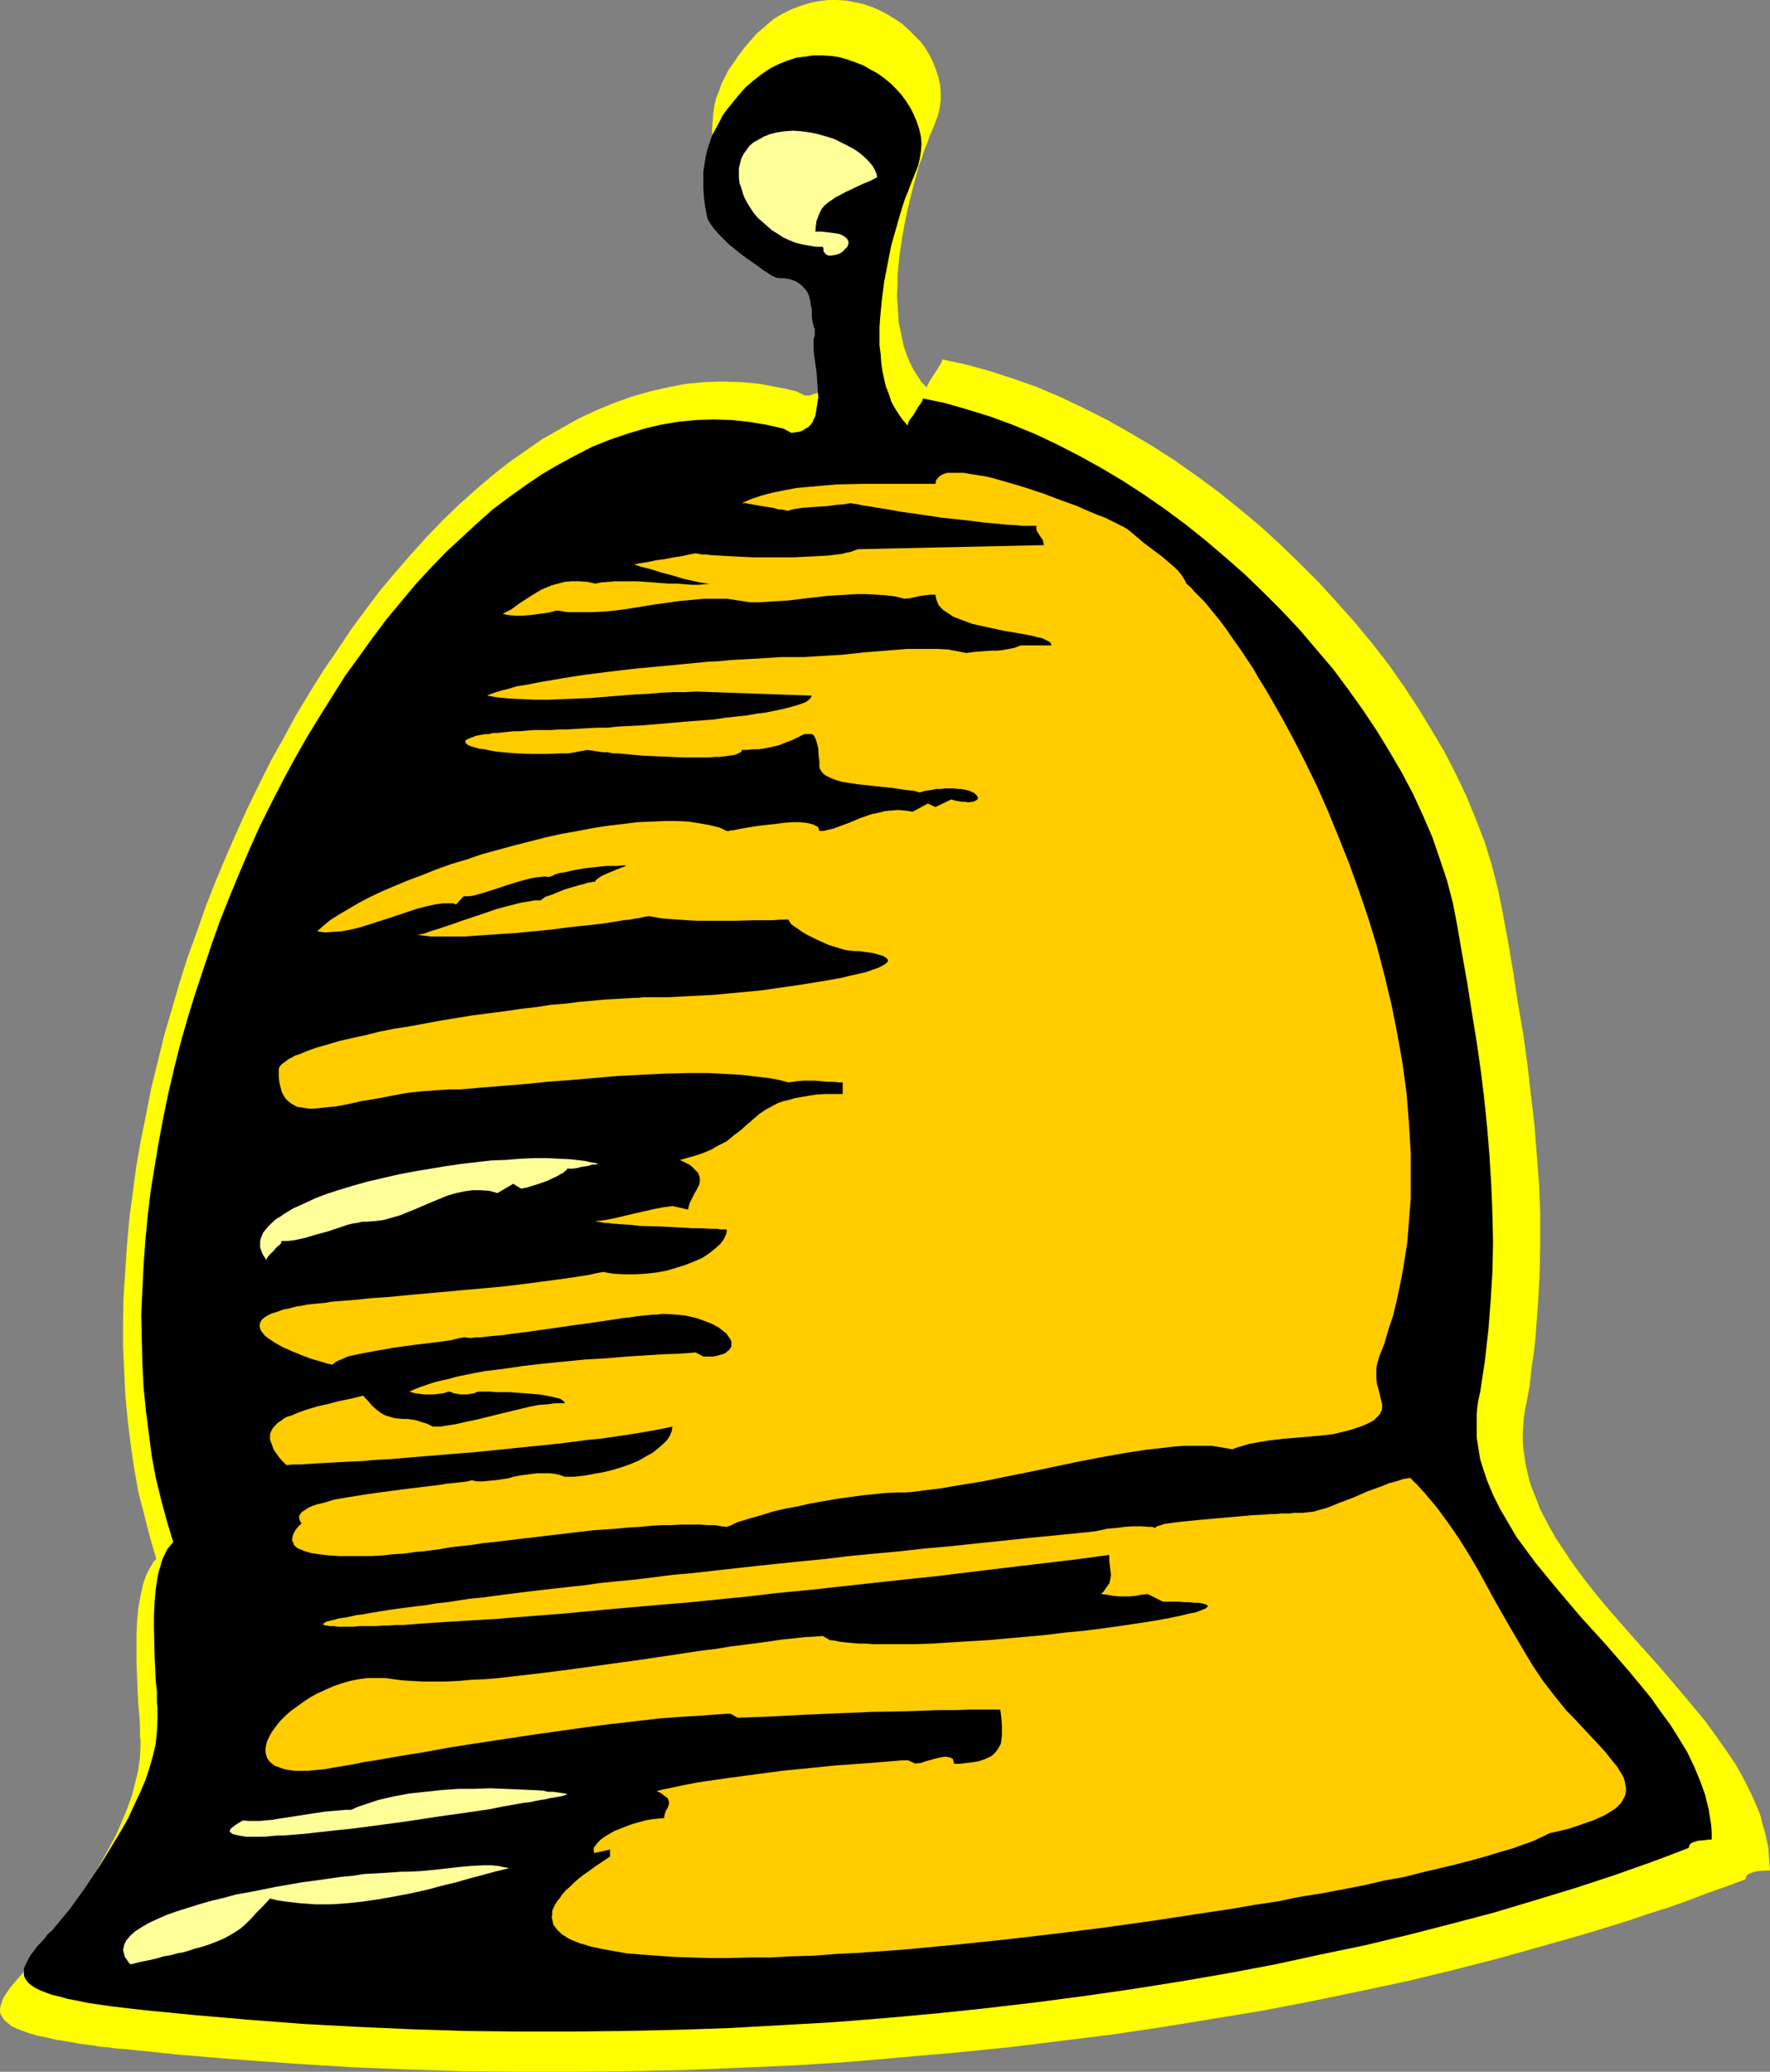 <?xml version="1.0" encoding="UTF-8" standalone="no"?>
<svg
   version="1.0"
   width="129.766mm"
   height="151.812mm"
   id="svg8"
   sodipodi:docname="Bell 6.wmf"
   xmlns:inkscape="http://www.inkscape.org/namespaces/inkscape"
   xmlns:sodipodi="http://sodipodi.sourceforge.net/DTD/sodipodi-0.dtd"
   xmlns="http://www.w3.org/2000/svg"
   xmlns:svg="http://www.w3.org/2000/svg">
  <rect width="100%" height="100%" fill="#808080" stroke="none"/>
  <sodipodi:namedview
     id="namedview8"
     pagecolor="#ffffff"
     bordercolor="#000000"
     borderopacity="0.25"
     inkscape:showpageshadow="2"
     inkscape:pageopacity="0.0"
     inkscape:pagecheckerboard="0"
     inkscape:deskcolor="#d1d1d1"
     inkscape:document-units="mm" />
  <defs
     id="defs1">
    <pattern
       id="WMFhbasepattern"
       patternUnits="userSpaceOnUse"
       width="6"
       height="6"
       x="0"
       y="0" />
  </defs>
  <path
     style="fill:#ffff00;fill-opacity:1;fill-rule:evenodd;stroke:none"
     d="m 43.309,431.748 -0.808,0.808 -0.646,1.131 -0.646,1.131 -0.646,1.293 -0.485,1.293 -0.485,1.454 -0.323,1.616 -0.323,1.454 -0.646,3.555 -0.323,3.555 -0.162,3.716 v 7.756 l 0.162,3.878 0.162,3.878 0.162,3.555 0.323,3.393 0.162,3.07 v 1.454 1.293 l 0.162,1.131 v 1.131 l -0.162,3.393 -0.485,3.555 -0.808,3.393 -0.97,3.716 -1.293,3.555 -1.454,3.555 -1.616,3.716 -1.939,3.555 -1.939,3.555 -1.939,3.555 -4.363,6.786 -2.101,3.232 -2.262,3.393 -2.262,3.07 -2.101,2.908 -2.586,3.07 -1.293,1.454 -1.131,1.454 -1.131,1.293 -1.131,1.293 -1.131,1.293 -0.97,1.131 -0.97,1.131 -0.808,1.131 -0.646,0.969 -0.646,1.131 -0.323,0.969 -0.323,0.97 L 0,556.328 v 0.969 l 0.323,0.808 0.485,0.808 0.485,0.646 0.97,0.808 0.97,0.808 1.454,0.646 1.616,0.646 1.778,0.646 2.262,0.646 2.424,0.485 2.747,0.646 3.07,0.485 3.555,0.646 3.717,0.485 1.939,0.323 2.101,0.162 2.262,0.323 2.262,0.162 15.675,1.616 15.675,1.293 15.675,1.131 15.514,0.97 15.675,0.646 15.514,0.485 15.514,0.162 h 15.514 l 15.514,-0.162 15.19,-0.323 15.19,-0.646 15.19,-0.646 15.029,-0.97 14.867,-1.293 14.867,-1.293 14.544,-1.454 14.382,-1.777 14.382,-1.777 14.059,-2.101 13.898,-2.262 13.736,-2.262 13.413,-2.585 13.251,-2.747 12.928,-2.747 12.766,-3.07 12.605,-3.232 12.12,-3.393 11.958,-3.393 11.635,-3.555 5.656,-1.939 5.656,-1.777 5.494,-1.939 5.494,-2.101 5.494,-1.939 5.171,-1.939 0.162,-0.485 v -0.323 l 0.323,-0.323 0.323,-0.323 0.808,-0.323 0.97,-0.323 0.97,-0.162 2.262,-0.162 h 0.97 l -0.162,-2.101 -0.162,-2.262 -0.162,-2.101 -0.485,-2.262 -0.485,-2.101 -0.646,-2.101 -0.485,-2.101 -0.808,-2.101 -1.778,-4.04 -2.101,-4.201 -2.262,-4.04 -2.747,-4.04 -2.747,-3.878 -2.909,-4.04 -3.232,-3.878 -3.232,-3.878 -6.626,-7.756 -6.949,-7.756 -6.787,-7.756 -3.232,-3.878 -3.07,-3.878 -2.909,-3.878 -2.747,-4.04 -2.586,-3.878 -2.262,-4.04 -2.101,-4.04 -1.616,-4.201 -0.808,-1.939 -0.646,-2.101 -0.485,-2.101 -0.485,-2.101 -0.323,-2.262 -0.323,-2.101 -0.162,-2.101 v -2.101 l 0.162,-2.262 0.162,-2.262 0.323,-2.101 0.485,-2.262 0.808,-4.524 0.485,-4.524 0.646,-4.363 0.485,-4.524 0.646,-8.725 0.485,-8.402 0.162,-8.564 v -8.402 l -0.323,-8.241 -0.646,-8.241 -0.646,-8.241 -0.97,-8.241 -0.97,-8.402 -1.131,-8.241 -1.454,-8.402 -1.293,-8.564 -1.454,-8.564 -1.616,-8.725 -0.646,-3.232 -0.646,-3.07 -1.616,-6.302 -1.939,-6.302 -2.424,-6.302 -2.586,-6.302 -2.909,-6.14 -3.232,-6.302 -3.555,-5.979 -3.717,-6.14 -4.04,-6.14 -4.202,-5.979 -4.525,-5.817 -4.686,-5.655 -5.01,-5.655 -5.01,-5.494 -5.333,-5.332 -5.494,-5.332 -5.494,-5.009 -5.818,-4.847 -5.818,-4.686 -6.141,-4.524 -5.979,-4.201 -6.302,-4.04 -6.302,-3.716 -6.302,-3.555 -6.464,-3.232 -6.464,-3.07 -6.464,-2.747 -6.464,-2.262 -6.464,-2.101 -6.464,-1.777 -6.626,-1.454 v 0.162 l -0.162,0.323 -0.162,0.485 -0.323,0.485 -0.646,1.131 -1.616,2.424 -0.808,1.293 -0.162,0.485 -0.323,0.323 v 0.485 l -0.162,0.162 -1.454,-1.454 -1.131,-1.777 -1.131,-1.777 -0.97,-1.939 -0.808,-1.939 -0.808,-2.262 -0.485,-2.262 -0.485,-2.262 -0.485,-2.424 -0.162,-2.424 -0.162,-2.585 -0.162,-2.585 0.162,-2.585 v -2.585 l 0.485,-5.332 0.808,-5.332 0.97,-5.332 1.131,-5.009 1.293,-5.009 1.293,-4.686 0.808,-2.101 0.646,-2.101 0.808,-1.939 0.646,-1.939 0.808,-1.777 0.646,-1.616 0.808,-2.101 0.485,-2.101 0.323,-2.262 v -2.101 l -0.162,-2.101 -0.485,-2.262 -0.646,-1.939 -0.808,-2.101 -0.97,-1.939 -1.131,-1.939 -1.454,-1.939 -1.616,-1.616 -1.616,-1.616 -1.778,-1.616 -1.939,-1.293 -2.101,-1.293 -2.101,-1.131 -2.262,-0.969 -2.424,-0.808 -2.262,-0.485 L 234.481,0.162 231.896,0 h -2.424 l -2.586,0.323 -2.424,0.485 -2.586,0.808 -2.586,0.969 -2.586,1.293 -2.424,1.454 -2.262,1.939 -2.424,2.101 -2.262,2.585 -1.454,1.777 -1.454,1.939 -1.293,1.939 -1.293,1.777 -0.97,1.939 -0.97,1.939 -0.646,1.939 -0.808,1.939 -0.485,2.101 -0.323,2.262 -0.162,2.262 -0.162,2.262 v 2.424 l 0.162,2.585 0.485,2.747 0.323,2.747 0.162,0.646 0.323,0.646 0.808,1.131 0.97,1.454 1.293,1.454 1.454,1.454 1.616,1.616 3.555,2.747 1.778,1.454 1.778,1.293 1.454,1.131 1.616,0.969 1.293,0.808 0.97,0.646 0.485,0.323 0.323,0.162 h 0.162 l 0.162,0.162 h 1.293 l 1.131,0.162 0.97,0.162 0.97,0.162 0.808,0.323 0.808,0.323 0.646,0.323 0.485,0.485 1.131,0.969 0.646,1.131 0.646,1.131 0.485,1.293 0.162,1.293 0.162,1.293 0.162,2.424 0.162,0.969 v 0.969 l 0.323,0.646 0.323,0.646 v 2.101 l -0.162,0.485 -0.162,0.485 v 0.646 0.646 0.808 0.808 l 0.323,1.939 0.162,2.262 0.323,2.424 0.162,2.424 0.162,2.424 0.162,2.424 -0.323,2.262 -0.323,2.262 -0.323,0.969 -0.323,0.97 -0.485,0.808 -0.485,0.808 -0.646,0.646 -0.808,0.646 -0.808,0.323 -0.97,0.323 -0.97,0.323 h -1.293 l -2.262,-1.131 -2.586,-0.646 -2.586,-0.485 -5.01,-0.97 -5.171,-0.485 -5.171,-0.162 -5.01,0.162 -5.171,0.485 -5.01,0.97 -5.01,1.131 -5.01,1.454 -5.01,1.777 -5.01,2.101 -4.848,2.262 -4.848,2.747 -4.848,2.747 -4.686,3.232 -4.848,3.393 -4.686,3.716 -4.525,3.878 -4.525,4.04 -4.525,4.363 -4.363,4.524 -4.363,4.847 -4.363,5.009 -4.202,5.009 -4.04,5.332 -4.04,5.494 -3.878,5.817 -3.878,5.655 -3.717,5.979 -3.717,6.14 -3.394,6.302 -3.555,6.302 -3.232,6.463 -3.232,6.625 -3.07,6.786 -2.909,6.625 -2.909,6.948 -2.747,6.948 -2.424,6.948 -2.586,7.11 -2.262,7.11 -2.101,7.271 -2.101,7.11 -1.778,7.271 -1.778,7.11 -1.454,7.433 -1.454,7.11 -1.293,7.271 -0.97,7.271 -0.97,7.271 -0.646,7.11 -0.485,7.271 -0.485,7.11 -0.162,7.11 v 6.948 l 0.323,6.948 0.323,6.786 0.646,6.786 0.808,6.625 0.97,6.625 1.131,6.463 1.616,6.302 1.616,6.302 z"
     id="path1" />
  <path
     style="fill:#000000;fill-opacity:1;fill-rule:evenodd;stroke:none"
     d="m 47.995,427.062 -0.808,0.969 -0.808,0.97 -0.485,0.969 -0.646,1.293 -0.485,1.293 -0.323,1.293 -0.485,1.454 -0.323,1.616 -0.485,3.232 -0.323,3.555 -0.162,3.555 v 3.716 l 0.162,7.433 0.162,3.555 0.162,3.393 0.323,3.232 v 2.908 l 0.162,1.293 v 1.293 1.293 0.969 l -0.162,3.232 -0.323,3.393 -0.808,3.393 -0.97,3.393 -1.131,3.393 -1.454,3.393 -1.616,3.393 -1.616,3.555 -1.939,3.393 -1.939,3.232 -4.04,6.625 -4.202,6.302 -2.101,2.908 -2.101,2.908 -2.424,2.908 -2.262,2.747 -1.293,1.131 -0.97,1.293 -2.101,2.262 -0.808,1.131 -0.808,0.97 -0.646,1.131 -0.485,0.97 -0.485,0.969 -0.323,0.808 v 0.808 0.969 l 0.162,0.646 0.485,0.808 0.646,0.808 0.808,0.646 0.97,0.646 1.293,0.646 1.616,0.646 1.778,0.646 2.101,0.485 2.262,0.646 2.586,0.485 3.07,0.646 3.232,0.485 3.555,0.485 4.04,0.485 4.202,0.485 14.867,1.454 15.029,1.293 14.867,1.131 14.867,0.808 14.867,0.646 15.029,0.485 14.706,0.162 h 14.706 l 14.706,-0.162 14.706,-0.323 14.544,-0.485 14.382,-0.808 14.221,-0.808 14.221,-1.131 14.221,-1.293 13.898,-1.454 13.736,-1.616 13.574,-1.777 13.413,-1.939 13.251,-2.101 13.09,-2.262 12.928,-2.424 12.605,-2.747 12.443,-2.585 12.12,-2.908 11.958,-3.07 11.635,-3.07 11.312,-3.393 11.15,-3.393 10.827,-3.555 10.504,-3.716 5.171,-1.939 5.01,-1.939 v -0.323 l 0.162,-0.485 0.485,-0.485 0.808,-0.323 0.97,-0.323 1.939,-0.162 1.131,-0.162 h 0.808 v -2.101 l -0.162,-2.101 -0.323,-1.939 -0.323,-2.101 -0.485,-1.939 -0.485,-2.101 -1.454,-4.04 -1.616,-3.878 -1.939,-4.04 -2.262,-3.716 -2.424,-3.878 -2.747,-3.716 -2.747,-3.878 -3.07,-3.716 -3.07,-3.716 -6.464,-7.433 -6.626,-7.271 -6.302,-7.433 -3.07,-3.716 -3.07,-3.716 -2.747,-3.716 -2.747,-3.716 -2.262,-3.878 -2.262,-3.878 -1.939,-3.878 -1.616,-3.878 -1.293,-3.878 -0.646,-2.101 -0.323,-1.939 -0.323,-2.101 -0.323,-1.939 v -2.101 -2.101 -2.101 l 0.162,-2.101 0.323,-2.101 0.485,-2.101 0.646,-4.363 0.646,-4.201 0.97,-8.564 0.646,-8.241 0.485,-8.079 0.162,-8.079 -0.162,-7.918 -0.323,-7.918 -0.485,-7.918 -0.646,-7.918 -0.808,-7.918 -0.97,-7.918 -1.131,-7.918 -1.293,-7.918 -1.293,-8.241 -1.454,-8.241 -1.454,-8.402 -1.131,-5.817 -1.616,-6.14 -1.939,-5.817 -2.101,-6.14 -2.586,-5.979 -2.747,-5.979 -3.07,-5.817 -3.394,-5.817 -3.555,-5.817 -3.878,-5.817 -4.04,-5.655 -4.202,-5.655 -4.686,-5.494 -4.525,-5.332 -5.01,-5.332 -5.01,-5.009 -5.171,-5.009 -5.333,-4.686 -5.494,-4.686 -5.656,-4.524 -5.656,-4.201 -5.818,-4.04 -5.979,-3.878 -5.979,-3.555 -6.141,-3.393 -5.979,-3.07 -6.141,-2.908 -6.302,-2.585 -6.141,-2.262 -6.302,-1.939 -6.141,-1.777 -6.141,-1.293 -0.162,0.162 v 0.323 l -0.323,0.485 -0.162,0.323 -0.808,1.131 -1.454,2.424 -0.808,0.969 -0.485,0.969 v 0.323 l -0.162,0.323 -1.293,-1.454 -1.131,-1.616 -1.131,-1.777 -0.97,-1.777 -0.646,-2.101 -0.808,-1.939 -0.485,-2.101 -0.485,-2.262 -0.323,-2.262 -0.162,-2.424 -0.323,-2.424 v -5.009 l 0.162,-2.424 0.485,-5.171 0.646,-5.009 0.97,-5.009 0.97,-5.009 1.293,-4.524 1.293,-4.524 0.646,-2.101 0.646,-1.939 0.808,-1.939 0.646,-1.777 0.646,-1.616 0.646,-1.616 0.808,-1.939 0.485,-2.101 0.323,-2.101 0.162,-1.939 -0.162,-2.101 -0.485,-2.101 -0.646,-1.939 -0.808,-1.939 -0.97,-1.939 -1.131,-1.777 -1.293,-1.777 -1.454,-1.616 -1.616,-1.616 -1.778,-1.454 -1.778,-1.293 -2.101,-1.131 -1.939,-1.131 -2.101,-0.808 -2.262,-0.808 -2.262,-0.646 -2.262,-0.323 -2.424,-0.162 h -2.424 l -2.424,0.323 -2.424,0.323 -2.424,0.808 -2.424,0.969 -2.262,1.131 -2.424,1.616 -2.262,1.777 -2.262,1.939 -2.101,2.424 -1.454,1.777 -1.454,1.777 -1.293,1.777 -0.97,1.939 -0.97,1.777 -0.97,1.777 -0.646,1.939 -0.646,1.939 -0.485,1.939 -0.323,2.101 -0.323,2.101 v 2.262 2.262 l 0.162,2.585 0.323,2.585 0.485,2.585 0.162,0.646 0.162,0.485 0.808,1.293 0.97,1.293 1.131,1.293 1.454,1.454 1.454,1.454 3.394,2.747 1.778,1.293 1.616,1.131 1.616,1.131 1.293,0.969 1.293,0.808 0.97,0.646 0.485,0.162 0.323,0.162 0.162,0.162 h 0.162 l 1.131,0.162 h 1.131 l 0.97,0.162 0.808,0.162 0.808,0.323 0.808,0.323 1.131,0.808 0.97,0.969 0.808,0.969 0.485,1.131 0.323,1.293 0.162,1.131 0.323,1.293 v 2.262 l 0.162,0.969 0.162,0.808 0.162,0.808 0.323,0.485 v 2.101 l -0.162,0.323 -0.162,0.485 v 0.646 1.454 0.808 l 0.162,1.777 0.323,2.101 0.323,2.262 0.323,4.686 0.162,2.424 -0.323,2.101 -0.323,2.101 -0.162,0.97 -0.485,0.969 -0.323,0.808 -0.485,0.646 -0.646,0.646 -0.808,0.485 -0.808,0.485 -0.808,0.323 -0.97,0.162 -1.293,0.162 -2.101,-1.131 -4.848,-1.131 -5.01,-0.808 -4.686,-0.485 -5.01,-0.162 -4.848,0.162 -4.848,0.485 -4.848,0.808 -4.686,1.131 -4.848,1.454 -4.686,1.616 -4.848,1.939 -4.686,2.424 -4.525,2.424 -4.686,2.747 -4.525,3.07 -4.525,3.232 -4.525,3.393 -4.363,3.878 -4.202,3.878 -4.363,4.04 -4.202,4.363 -4.202,4.524 -4.04,4.847 -4.04,4.847 -3.878,5.171 -3.717,5.171 -3.878,5.332 -3.555,5.655 -3.555,5.655 -3.555,5.817 -3.394,5.979 -3.232,5.979 -3.232,6.302 -3.07,6.14 -2.909,6.463 -2.747,6.463 -2.747,6.625 -2.586,6.463 -2.424,6.786 -2.262,6.786 -2.262,6.786 -2.101,6.786 -1.939,6.786 -1.778,6.948 -1.616,6.948 -1.454,6.948 -1.293,6.948 -1.131,6.786 -1.131,6.948 -0.808,6.948 -0.646,6.786 -0.485,6.786 -0.323,6.786 -0.323,6.786 0.162,6.625 0.162,6.625 0.323,6.625 0.646,6.463 0.808,6.302 0.808,6.302 1.131,6.14 1.454,5.979 1.616,5.979 z"
     id="path2" />
  <path
     style="fill:#ffff99;fill-opacity:1;fill-rule:evenodd;stroke:none"
     d="m 243.046,49.121 -1.939,0.969 -1.939,0.808 -1.778,0.808 -1.616,0.808 -1.454,0.646 -1.454,0.808 -1.293,0.646 -1.131,0.808 -0.97,0.646 -0.97,0.808 -0.808,0.969 -0.485,0.969 -0.485,1.131 -0.485,1.293 -0.162,1.293 -0.162,1.616 h 1.778 l 1.454,0.162 1.293,0.162 1.131,0.162 0.97,0.162 0.808,0.323 0.485,0.323 0.485,0.323 0.485,0.485 0.162,0.323 0.162,0.485 v 0.323 l -0.323,0.969 -0.646,0.646 -0.808,0.808 -0.808,0.485 -1.131,0.323 -0.97,0.162 h -0.97 l -0.323,-0.162 -0.485,-0.323 -0.162,-0.323 -0.323,-0.323 v -0.646 l -0.162,-0.646 h -1.939 l -1.939,-0.323 -1.778,-0.323 -1.939,-0.485 -1.616,-0.646 -1.778,-0.808 -1.454,-0.969 -1.616,-0.969 -1.293,-1.131 -1.293,-1.131 -1.293,-1.131 -1.131,-1.293 -0.97,-1.454 -0.808,-1.293 -0.808,-1.454 -0.485,-1.293 -0.485,-1.616 -0.485,-1.293 -0.162,-1.454 v -1.454 -1.293 l 0.323,-1.293 0.323,-1.293 0.646,-1.293 0.808,-1.131 0.808,-1.131 1.131,-0.969 1.454,-0.808 1.454,-0.808 1.616,-0.646 1.939,-0.485 2.101,-0.323 2.424,-0.162 2.262,0.162 2.424,0.323 2.262,0.485 2.262,0.646 2.101,0.646 1.939,0.969 1.939,0.969 1.778,0.969 1.616,1.131 1.293,1.131 1.131,1.131 0.97,1.131 0.646,1.131 0.485,1.131 z"
     id="path3" />
  <path
     style="fill:#ffcc00;fill-opacity:1;fill-rule:evenodd;stroke:none"
     d="m 328.694,161.582 1.293,1.131 1.131,1.293 1.293,1.293 1.454,1.454 1.293,1.616 1.454,1.777 1.454,1.777 1.454,1.939 1.454,2.101 1.454,2.101 1.616,2.262 1.616,2.424 1.616,2.424 1.454,2.585 1.616,2.585 1.616,2.747 3.232,5.655 3.232,5.979 3.232,6.302 3.232,6.625 3.07,6.948 2.909,7.11 2.909,7.271 2.747,7.594 2.586,7.594 2.424,7.918 2.101,8.079 1.939,8.079 1.616,8.079 1.454,8.241 1.131,8.402 0.646,8.241 0.485,8.241 v 4.201 4.201 4.04 l -0.323,4.04 -0.323,4.201 -0.323,4.04 -0.646,4.04 -0.646,4.04 -0.808,4.04 -0.808,3.878 -0.97,4.04 -1.293,3.878 -1.131,3.878 -1.454,3.716 -0.323,1.131 -0.323,1.131 -0.162,0.969 v 0.969 1.777 l 0.162,1.616 0.485,1.616 0.323,1.454 0.323,1.293 0.323,1.293 v 1.131 l -0.162,0.646 -0.323,0.485 -0.162,0.485 -0.485,0.485 -0.485,0.485 -0.646,0.646 -0.808,0.485 -0.97,0.485 -1.131,0.485 -1.293,0.485 -1.454,0.485 -1.616,0.485 -1.939,0.485 -2.101,0.485 -1.293,0.162 -1.454,0.162 -1.616,0.162 -1.778,0.162 -3.878,0.323 -3.878,0.323 -4.04,0.485 -1.939,0.323 -1.778,0.323 -1.778,0.323 -1.616,0.485 -1.616,0.485 -1.293,0.485 -1.778,-0.323 -1.939,-0.323 -2.101,-0.323 h -2.262 -2.424 -2.424 l -2.747,0.162 -2.747,0.323 -2.909,0.323 -2.909,0.323 -6.141,0.97 -6.302,1.131 -6.626,1.293 -13.09,2.747 -6.464,1.293 -6.302,1.293 -5.979,0.97 -2.909,0.485 -2.747,0.485 -2.747,0.323 -2.586,0.323 -2.424,0.323 -2.262,0.162 h -1.131 -1.454 l -2.909,0.162 -3.07,0.323 -3.232,0.323 -3.555,0.485 -3.555,0.485 -7.272,1.293 -3.555,0.808 -3.555,0.646 -3.394,0.808 -3.07,0.97 -2.909,0.808 -2.586,0.808 -1.131,0.323 -0.97,0.485 -0.97,0.485 -0.97,0.323 -1.454,-0.162 -1.778,-0.323 h -1.939 l -2.262,-0.162 h -2.424 -2.586 l -2.586,0.162 h -2.909 l -2.909,0.162 -3.232,0.323 -3.07,0.162 -3.394,0.323 -6.787,0.485 -6.787,0.808 -6.949,0.808 -6.787,0.808 -6.626,0.808 -3.232,0.323 -3.07,0.485 -3.07,0.323 -2.747,0.323 -2.747,0.485 -2.424,0.323 -2.424,0.323 -2.101,0.162 -2.101,0.323 -1.616,0.162 -2.586,0.162 -2.747,0.323 -2.909,0.162 h -3.07 -5.979 l -2.747,-0.162 -2.747,-0.323 -1.131,-0.162 -1.131,-0.162 -1.131,-0.323 -0.97,-0.323 -0.808,-0.323 -0.808,-0.323 -0.646,-0.485 -0.485,-0.485 -0.162,-0.646 -0.323,-0.485 v -0.646 l 0.162,-0.808 0.323,-0.808 0.485,-0.808 0.646,-0.808 0.97,-0.97 -0.485,-0.808 -0.162,-0.646 v -0.646 l 0.323,-0.485 0.485,-0.646 0.808,-0.485 0.97,-0.646 1.131,-0.485 1.454,-0.485 1.454,-0.323 1.616,-0.485 1.616,-0.485 1.939,-0.323 1.939,-0.323 4.04,-0.646 4.363,-0.646 8.726,-1.131 4.04,-0.485 4.04,-0.485 1.778,-0.323 1.616,-0.162 1.616,-0.162 1.454,-0.162 1.293,-0.162 1.131,-0.323 1.454,0.323 h 1.616 l 1.616,-0.162 1.778,-0.162 3.394,-0.485 1.778,-0.485 1.616,-0.323 3.555,-0.485 1.454,-0.162 h 1.778 1.454 l 1.454,0.162 1.454,0.323 1.293,0.485 h 2.747 l 2.909,-0.323 2.586,-0.485 2.747,-0.485 2.586,-0.646 2.586,-0.808 2.262,-0.808 2.262,-0.969 1.939,-1.131 1.778,-0.97 1.616,-1.293 1.293,-1.131 1.131,-1.131 0.808,-1.293 0.485,-1.293 0.162,-1.131 -2.262,0.485 -2.424,0.485 -2.747,0.485 -2.909,0.485 -3.07,0.485 -3.394,0.485 -3.394,0.485 -3.555,0.323 -3.555,0.485 -3.878,0.485 -7.757,0.808 -7.918,0.808 -8.08,0.808 -8.08,0.646 -7.757,0.646 -3.878,0.323 -3.717,0.323 -3.555,0.162 -3.555,0.323 -3.394,0.162 -3.232,0.162 -2.909,0.162 -2.909,0.162 -2.586,0.162 -2.424,0.162 h -2.101 l -1.939,0.162 -1.131,-1.131 -0.97,-1.131 -0.808,-1.131 -0.646,-0.969 -0.323,-0.969 -0.323,-0.808 -0.323,-0.969 v -0.808 -0.646 l 0.323,-0.808 0.323,-0.646 0.485,-0.646 1.131,-1.131 0.808,-0.485 0.808,-0.646 0.97,-0.485 1.131,-0.323 2.262,-0.969 2.424,-0.808 2.747,-0.808 2.909,-0.646 3.07,-0.808 3.232,-0.646 3.232,-0.808 0.646,0.808 0.808,0.808 0.646,0.808 0.646,0.646 1.293,1.131 1.131,0.808 0.97,0.485 1.131,0.323 0.97,0.323 0.97,0.162 1.939,0.162 h 1.131 l 1.131,0.162 1.131,0.162 1.454,0.485 1.616,0.485 1.616,0.808 h 2.101 l 2.101,-0.323 2.101,-0.323 2.101,-0.485 2.262,-0.485 2.262,-0.485 4.525,-1.131 4.686,-1.131 4.686,-1.131 2.424,-0.485 2.424,-0.162 2.424,-0.323 h 2.424 v -0.323 l -0.323,-0.323 -0.323,-0.162 -0.323,-0.323 -0.485,-0.162 -0.646,-0.162 -1.293,-0.323 -1.616,-0.323 -1.939,-0.323 -1.939,-0.162 -2.101,-0.162 -4.202,-0.323 h -1.939 -1.939 l -1.616,-0.162 h -2.909 l -0.808,0.162 -0.646,0.323 -1.131,0.162 -0.808,0.162 h -0.97 -0.808 l -0.808,-0.162 -1.131,-0.162 -0.646,-0.323 -0.808,-0.162 -1.454,0.485 -1.454,0.162 -1.293,0.162 h -1.131 -1.293 l -1.293,-0.162 -1.293,-0.162 -1.616,-0.485 1.454,-0.646 1.616,-0.646 1.939,-0.646 1.939,-0.646 1.939,-0.485 2.262,-0.485 2.262,-0.646 2.424,-0.485 2.424,-0.485 2.586,-0.485 5.333,-0.646 5.494,-0.808 5.656,-0.646 11.474,-1.131 5.818,-0.323 5.494,-0.485 5.333,-0.323 5.01,-0.323 4.686,-0.162 2.101,-0.162 2.101,-0.162 2.101,1.131 h 1.293 1.293 l 0.97,-0.162 1.131,-0.323 0.646,-0.162 0.808,-0.323 0.485,-0.485 0.485,-0.323 0.323,-0.485 0.323,-0.485 v -0.485 -0.485 -0.485 l -0.323,-0.646 -0.323,-0.485 -0.323,-0.485 -0.485,-0.646 -0.646,-0.485 -1.454,-1.131 -1.778,-0.969 -2.101,-0.808 -2.262,-0.808 -2.747,-0.646 -2.909,-0.323 -3.07,-0.162 h -0.97 l -0.97,0.162 h -1.293 l -1.454,0.162 -1.616,0.162 -1.616,0.162 -1.939,0.323 -1.778,0.162 -4.202,0.646 -4.363,0.646 -4.686,0.646 -4.525,0.646 -4.525,0.646 -4.525,0.646 -4.04,0.485 -2.101,0.323 -1.778,0.162 -1.778,0.162 -1.454,0.162 -1.454,0.162 h -1.293 l -1.131,0.162 h -0.97 l -0.808,-0.162 h -0.485 l -1.616,0.323 -1.939,0.485 -2.262,0.323 -2.586,0.323 -2.586,0.323 -2.747,0.323 -5.818,0.808 -2.747,0.485 -2.747,0.485 -2.586,0.485 -2.424,0.485 -2.101,0.485 -1.778,0.808 -0.808,0.323 -0.646,0.323 -0.485,0.323 -0.485,0.485 -0.646,-0.162 -0.808,-0.162 -0.97,-0.323 -1.131,-0.323 -2.262,-0.646 -2.586,-0.969 -2.747,-1.131 -2.586,-1.131 -2.262,-1.293 -0.97,-0.646 -0.97,-0.646 -0.808,-0.646 -0.646,-0.808 -0.485,-0.646 -0.162,-0.646 -0.162,-0.646 0.162,-0.808 0.323,-0.646 0.646,-0.646 0.97,-0.646 1.293,-0.646 1.616,-0.485 1.778,-0.646 1.131,-0.162 1.131,-0.323 1.293,-0.323 1.293,-0.162 1.454,-0.323 1.616,-0.162 1.616,-0.162 1.778,-0.162 1.778,-0.323 2.101,-0.162 1.939,-0.162 2.262,-0.162 4.525,-0.485 4.848,-0.323 5.01,-0.485 5.333,-0.485 10.666,-0.97 10.827,-0.969 5.333,-0.646 5.01,-0.646 4.848,-0.646 4.525,-0.646 2.101,-0.323 2.101,-0.323 2.101,-0.485 1.778,-0.323 2.909,0.485 2.909,0.162 h 2.909 l 2.909,-0.162 3.07,-0.323 2.747,-0.485 2.747,-0.808 2.586,-0.808 2.424,-0.969 2.262,-0.97 1.939,-1.293 1.616,-1.293 1.454,-1.293 0.485,-0.646 0.485,-0.646 0.323,-0.646 0.323,-0.808 0.162,-0.646 v -0.646 h -1.778 l -0.808,-0.162 h -0.97 -0.97 l -2.424,-0.162 h -2.424 l -2.909,-0.162 -5.979,-0.323 -5.818,-0.162 -2.909,-0.323 -2.586,-0.162 -2.262,-0.162 -0.97,-0.162 h -0.97 l -0.808,-0.162 -0.808,-0.162 h -0.485 l -0.485,-0.162 2.586,-0.323 2.586,-0.485 5.494,-1.293 5.656,-1.293 2.586,-0.485 2.424,-0.323 4.363,0.969 0.162,-0.969 0.323,-0.969 0.808,-1.616 0.485,-0.969 0.485,-0.808 0.808,-1.616 0.162,-0.808 v -0.808 l -0.162,-0.808 -0.323,-0.808 -0.808,-0.808 -0.97,-0.969 -0.646,-0.485 -0.646,-0.323 -0.97,-0.485 -0.97,-0.485 2.262,-0.646 1.778,-0.485 1.939,-0.646 1.616,-0.646 1.454,-0.646 1.293,-0.808 1.293,-0.646 1.293,-0.646 1.939,-1.616 1.939,-1.454 1.616,-1.454 3.555,-3.07 1.939,-1.293 0.97,-0.485 1.131,-0.646 1.293,-0.646 1.454,-0.485 1.454,-0.323 1.616,-0.485 1.778,-0.323 1.939,-0.323 2.101,-0.323 2.262,-0.162 h 2.424 2.747 v -3.232 h -1.131 l -1.131,-0.162 h -1.939 l -1.778,-0.162 -1.616,-0.162 h -1.454 -1.778 l -1.939,0.162 -0.97,0.162 -1.293,0.162 -2.424,-0.646 -2.586,-0.485 -2.586,-0.323 -5.494,-0.646 -2.909,-0.162 -5.979,-0.323 h -6.141 l -6.302,0.162 -6.464,0.323 -6.464,0.323 -13.09,1.131 -6.464,0.485 -6.302,0.646 -6.141,0.485 -5.979,0.485 -5.656,0.485 h -2.909 l -2.586,0.162 -4.686,0.323 -4.525,0.485 -4.363,0.808 -4.202,0.808 -4.04,0.646 -3.555,0.808 -3.394,0.646 -1.778,0.162 -1.454,0.162 -1.454,0.162 -1.454,0.162 h -1.293 l -1.293,-0.162 -0.97,-0.162 -1.131,-0.162 -0.97,-0.485 -0.808,-0.485 -0.808,-0.646 -0.646,-0.646 -0.646,-0.969 -0.485,-0.97 -0.323,-1.293 -0.323,-1.293 -0.162,-1.616 v -1.616 -0.485 l 0.162,-0.485 0.323,-0.485 0.485,-0.485 0.485,-0.323 0.646,-0.485 0.646,-0.485 0.97,-0.485 0.808,-0.485 1.131,-0.323 2.262,-0.969 2.747,-0.97 2.909,-0.808 3.232,-0.969 3.555,-0.808 3.717,-0.808 3.878,-0.969 4.04,-0.808 4.202,-0.646 8.726,-1.616 8.888,-1.454 8.888,-1.131 4.363,-0.646 4.202,-0.485 4.202,-0.646 4.04,-0.323 3.717,-0.485 3.717,-0.323 3.394,-0.323 3.07,-0.162 2.747,-0.162 2.586,-0.162 h 1.131 l 0.97,-0.162 h 1.778 2.586 2.909 l 2.909,-0.162 3.07,-0.162 3.232,-0.162 3.232,-0.162 6.787,-0.646 6.787,-0.646 6.626,-0.969 3.394,-0.485 3.07,-0.485 2.909,-0.485 2.909,-0.485 2.747,-0.485 2.586,-0.646 2.262,-0.485 2.101,-0.485 1.778,-0.646 1.454,-0.485 1.293,-0.646 0.808,-0.485 0.323,-0.323 0.323,-0.162 v -0.323 l 0.162,-0.162 -0.323,-0.485 -0.323,-0.323 -0.323,-0.162 -0.485,-0.323 -0.646,-0.162 -0.646,-0.162 -0.97,-0.323 -0.808,-0.162 -1.131,-0.162 -1.293,-0.162 -1.293,-0.162 h -1.131 l -1.293,-0.162 -1.293,-0.162 -1.616,-0.485 -1.616,-0.485 -1.454,-0.485 -3.232,-1.454 -1.616,-0.808 -1.293,-0.646 -1.293,-0.808 -1.131,-0.808 -0.97,-0.646 -0.808,-0.646 -0.323,-0.485 -0.323,-0.646 h -2.101 l -2.262,0.162 h -2.424 -2.586 l -5.333,0.162 h -5.333 -5.333 l -2.586,-0.162 -2.424,-0.162 -2.424,-0.162 -2.101,-0.162 -1.939,-0.323 -1.778,-0.323 -1.131,0.162 -1.293,0.323 -1.293,0.162 -1.616,0.323 -1.778,0.162 -1.778,0.323 -2.101,0.323 -2.101,0.323 -4.363,0.485 -4.686,0.485 -4.848,0.646 -5.01,0.485 -5.01,0.485 -5.01,0.323 -4.686,0.323 -2.262,0.162 -2.101,0.162 h -2.101 -2.101 -3.555 -1.454 l -1.454,-0.162 -1.293,-0.162 -1.131,-0.162 1.778,-0.323 1.778,-0.646 2.101,-0.646 4.363,-1.454 2.262,-0.808 4.848,-1.616 4.686,-1.616 2.424,-0.646 4.363,-1.131 2.101,-0.323 1.778,-0.323 h 1.778 v -0.162 l 0.485,-0.323 0.646,-0.485 0.97,-0.323 0.97,-0.323 1.131,-0.485 2.424,-0.97 2.747,-0.808 1.131,-0.323 1.293,-0.323 0.97,-0.323 0.97,-0.162 0.808,-0.162 h 0.485 v -0.323 l 0.323,-0.323 0.323,-0.162 0.323,-0.323 1.131,-0.646 1.454,-0.646 2.747,-1.131 1.293,-0.485 0.485,-0.162 0.485,-0.323 h -1.293 l -1.293,0.162 h -2.909 l -3.07,0.323 -3.07,0.323 -2.747,0.485 -2.747,0.646 -1.293,0.162 -1.131,0.323 -0.97,0.485 -0.97,0.323 -1.131,-0.162 -1.454,0.162 -1.454,0.162 -1.454,0.323 -3.07,0.808 -3.07,0.969 -3.394,1.131 -3.07,0.97 -2.909,0.808 -1.293,0.162 h -1.293 l -2.101,2.262 -0.808,-0.323 h -0.97 -1.939 l -2.101,0.323 -2.262,0.485 -2.586,0.646 -2.424,0.808 -5.333,1.777 -5.494,1.777 -2.586,0.808 -2.586,0.646 -2.586,0.485 -2.424,0.162 -2.262,0.162 -1.131,-0.162 -0.97,-0.162 1.616,-1.454 1.939,-1.616 2.262,-1.454 2.747,-1.616 2.747,-1.616 3.07,-1.616 3.394,-1.616 3.394,-1.454 3.878,-1.616 3.878,-1.454 4.04,-1.616 4.04,-1.454 4.363,-1.293 4.202,-1.454 8.888,-2.424 8.888,-2.262 4.363,-0.969 4.525,-0.808 4.202,-0.808 4.202,-0.646 4.202,-0.485 3.878,-0.485 3.878,-0.162 3.717,-0.162 h 3.394 l 3.232,0.162 3.07,0.485 2.747,0.485 2.586,0.646 1.131,0.485 0.97,0.485 h 0.323 0.323 l 0.485,-0.162 h 0.646 l 1.454,-0.323 1.778,-0.323 1.939,-0.323 2.101,-0.323 4.525,-0.485 2.424,-0.323 2.101,-0.162 h 2.101 l 1.778,0.162 0.808,0.162 0.646,0.162 0.646,0.162 0.485,0.323 0.485,0.162 0.323,0.323 0.162,0.485 0.162,0.485 h 1.131 l 1.293,-0.323 1.454,-0.323 1.293,-0.485 3.07,-1.131 3.07,-1.293 3.232,-1.131 1.778,-0.323 1.778,-0.485 1.778,-0.162 1.939,-0.162 1.939,0.162 2.101,0.323 4.202,-2.262 2.101,0.97 4.363,-2.101 1.131,0.323 0.97,0.162 0.97,0.162 h 0.97 l 0.646,0.162 1.293,-0.162 0.485,-0.162 0.323,-0.162 0.485,-0.323 0.162,-0.323 v -0.162 l -0.162,-0.323 -0.323,-0.485 -0.808,-0.646 -0.485,-0.162 -0.646,-0.323 -0.646,-0.162 -0.808,-0.162 -0.808,-0.162 h -0.97 l -1.131,-0.162 h -2.262 l -1.293,0.162 h -1.293 l -1.454,0.323 -1.454,0.162 -1.616,0.485 -1.616,-0.485 -1.939,-0.162 -2.101,-0.323 -2.262,-0.323 -4.686,-0.485 -4.525,-0.485 -2.101,-0.323 -2.101,-0.323 -1.778,-0.485 -1.616,-0.646 -1.293,-0.646 -0.485,-0.323 -0.485,-0.485 -0.323,-0.485 -0.323,-0.485 -0.162,-0.646 v -0.485 -0.97 l -0.162,-1.131 -0.162,-2.585 -0.323,-1.293 -0.323,-1.131 -0.485,-0.969 -0.323,-0.323 -0.323,-0.162 h -2.101 l -3.232,1.616 -1.778,0.646 -1.939,0.808 -2.101,0.485 -2.424,0.485 -1.293,0.162 h -1.454 l -1.454,0.162 h -1.616 v 0.323 l -0.323,0.323 -0.646,0.323 -0.646,0.323 -0.808,0.162 -1.131,0.162 -1.131,0.162 -1.293,0.162 h -1.454 l -1.616,0.162 h -3.394 -3.555 l -3.717,-0.162 -7.595,-0.323 -3.555,-0.323 -3.394,-0.323 h -1.454 l -1.454,-0.323 h -1.293 l -1.131,-0.162 -1.131,-0.162 -0.808,-0.162 h -0.646 l -0.485,-0.162 -1.778,0.323 -1.778,0.323 -1.778,0.323 h -2.101 l -4.04,0.162 h -4.202 l -4.04,-0.162 -2.101,-0.162 -1.778,-0.162 -1.778,-0.162 -1.778,-0.323 -1.454,-0.323 -1.454,-0.162 -1.131,-0.323 -1.131,-0.323 -0.808,-0.323 -0.485,-0.323 -0.323,-0.485 v -0.323 l 0.162,-0.323 0.646,-0.323 0.808,-0.323 1.293,-0.485 0.808,-0.162 0.808,-0.162 0.97,-0.162 h 0.97 l 1.131,-0.323 h 1.293 l 1.454,-0.162 1.454,-0.162 1.616,-0.162 h 1.616 l 1.939,-0.162 1.939,-0.162 h 1.293 1.616 1.939 l 2.101,-0.162 h 2.262 l 2.586,-0.162 2.747,-0.162 2.909,-0.162 h 2.909 l 3.07,-0.323 6.626,-0.323 13.251,-1.131 6.464,-0.485 3.232,-0.485 2.909,-0.323 3.07,-0.323 2.747,-0.485 2.586,-0.323 2.424,-0.485 2.262,-0.485 1.939,-0.485 1.778,-0.485 1.454,-0.485 1.293,-0.485 0.808,-0.646 0.485,-0.485 0.162,-0.323 0.162,-0.323 -32.158,-1.131 -2.909,0.162 h -3.232 l -3.394,0.162 -3.717,0.323 -3.717,0.162 -4.04,0.323 -7.918,0.646 -8.08,0.323 -3.717,0.162 h -3.878 l -3.555,-0.162 -3.555,-0.162 -3.232,-0.323 -2.909,-0.485 1.131,-0.485 1.454,-0.485 1.616,-0.485 1.939,-0.485 2.101,-0.646 2.262,-0.323 2.424,-0.485 2.586,-0.485 2.909,-0.485 2.747,-0.485 3.07,-0.485 3.232,-0.485 6.464,-0.808 6.787,-0.808 13.736,-1.293 6.626,-0.646 3.232,-0.162 3.232,-0.323 3.07,-0.162 2.909,-0.162 2.747,-0.162 2.747,-0.162 2.424,-0.162 h 2.424 2.101 1.939 l 2.424,-0.162 2.586,-0.162 2.747,-0.162 2.747,-0.162 5.979,-0.646 5.979,-0.485 5.979,-0.485 h 5.818 2.909 l 2.747,0.162 2.586,0.485 2.424,0.485 2.262,-0.323 2.262,-0.162 1.939,-0.162 h 1.939 l 1.616,-0.162 1.778,-0.323 1.616,-0.323 1.616,-0.646 h 8.565 l -0.162,-0.485 -0.162,-0.323 -0.485,-0.323 -0.646,-0.323 -0.646,-0.323 -0.808,-0.323 -0.97,-0.162 -1.131,-0.323 -2.424,-0.485 -2.747,-0.485 -2.909,-0.485 -5.979,-1.293 -2.909,-0.646 -2.586,-0.969 -1.293,-0.485 -1.293,-0.485 -0.97,-0.646 -0.97,-0.646 -0.97,-0.646 -0.646,-0.646 -0.646,-0.808 -0.323,-0.808 -0.323,-0.969 -0.162,-0.97 h -1.454 l -1.293,0.162 -1.293,0.162 -0.97,0.162 -1.939,0.485 -1.616,0.162 -2.586,-0.646 -2.586,-0.323 -2.586,-0.162 -2.747,-0.162 h -2.747 l -2.747,0.162 -5.494,0.323 -5.494,0.646 -5.333,0.646 -5.333,0.323 -2.586,0.162 h -2.586 l -3.07,-0.485 -3.232,-0.485 h -3.232 -3.394 l -3.394,0.323 -3.394,0.323 -6.949,0.969 -6.949,1.131 -3.555,0.485 -3.394,0.323 -3.394,0.162 h -3.232 -3.232 l -3.07,-0.485 -1.778,0.485 -1.778,0.323 -4.04,0.485 -1.939,0.162 h -1.939 l -1.939,-0.162 -1.616,-0.323 1.131,-0.646 1.293,-0.646 2.424,-1.777 2.747,-1.777 2.909,-1.777 1.454,-0.646 1.616,-0.646 1.778,-0.485 1.778,-0.485 1.939,-0.162 h 2.101 l 2.262,0.162 2.262,0.485 1.616,-0.323 1.939,-0.162 1.778,-0.162 h 2.101 4.202 l 4.363,0.323 4.363,0.323 h 2.262 l 1.939,0.162 2.101,0.162 h 1.939 l 1.778,-0.162 1.616,-0.162 h -0.808 l -1.131,-0.162 -1.131,-0.162 -1.454,-0.323 -1.454,-0.323 -1.454,-0.323 -3.232,-0.97 -3.07,-0.808 -3.07,-0.969 -1.293,-0.323 -1.293,-0.323 -0.97,-0.323 -0.97,-0.323 1.778,-0.323 2.101,-0.323 2.262,-0.485 2.424,-0.323 2.424,-0.485 2.262,-0.323 2.101,-0.485 1.778,-0.323 0.808,0.162 0.97,0.162 h 1.131 l 1.131,0.162 2.586,0.162 2.909,0.162 3.232,0.162 3.394,0.162 h 7.11 3.555 l 3.394,-0.162 3.232,-0.162 3.07,-0.162 2.747,-0.323 1.293,-0.162 1.131,-0.323 0.97,-0.162 0.97,-0.323 0.808,-0.323 0.646,-0.162 51.389,-1.131 -0.162,-0.646 -0.162,-0.808 -0.808,-1.131 -0.808,-1.293 -0.162,-0.646 v -0.808 h -1.131 -1.293 -1.293 l -1.454,-0.162 -2.909,-0.162 -3.394,-0.323 -3.394,-0.323 -3.717,-0.485 -7.595,-0.808 -7.595,-1.131 -3.555,-0.485 -3.555,-0.646 -3.07,-0.485 -2.909,-0.485 -1.293,-0.162 -1.293,-0.323 -1.131,-0.162 -0.97,-0.162 -0.808,0.162 -0.97,0.162 -2.101,0.162 -2.262,0.323 -2.424,0.162 -2.424,0.162 -2.262,0.162 -2.101,0.323 -0.808,0.162 -0.97,0.323 h -0.485 l -0.485,-0.162 -0.808,-0.162 h -0.808 l -1.778,-0.485 -2.101,-0.323 -1.939,-0.323 -1.778,-0.323 -0.97,-0.162 -0.646,-0.162 h -0.485 -0.646 l 2.586,-1.131 2.909,-0.969 3.07,-0.808 3.232,-0.646 3.394,-0.646 3.555,-0.323 3.717,-0.323 3.717,-0.323 7.434,-0.162 h 14.059 3.07 2.909 l 0.162,-0.969 0.485,-0.646 0.646,-0.646 0.97,-0.485 0.97,-0.323 h 1.454 1.454 1.616 l 1.778,0.323 2.101,0.323 2.101,0.323 2.101,0.485 4.525,1.293 4.848,1.454 4.848,1.616 4.686,1.777 4.525,1.616 2.101,0.97 1.939,0.808 1.939,0.808 1.778,0.646 1.616,0.808 1.293,0.646 1.293,0.646 0.97,0.485 0.808,0.485 0.485,0.323 0.97,0.808 0.97,0.808 1.131,0.97 1.131,0.969 2.586,1.939 2.586,1.939 2.262,1.939 1.131,0.969 0.97,0.969 0.808,0.97 0.646,0.969 0.485,0.808 z"
     id="path4" />
  <path
     style="fill:#ffff99;fill-opacity:1;fill-rule:evenodd;stroke:none"
     d="m 101.485,338.353 h -1.131 l -1.293,0.323 -1.293,0.162 -1.293,0.323 -1.454,0.485 -1.454,0.485 -2.909,0.969 -3.07,0.808 -3.232,0.969 -3.07,0.646 -1.616,0.162 h -1.616 l -0.162,0.323 v 0.323 l -0.485,0.485 -0.808,0.646 -0.646,0.808 -0.808,0.808 -0.646,0.646 -0.485,0.646 -0.162,0.323 v 0.323 l -0.646,-0.969 -0.485,-0.808 -0.323,-0.808 -0.323,-0.969 v -0.808 -0.808 l 0.162,-0.808 0.323,-0.808 0.323,-0.808 0.646,-0.808 0.646,-0.808 0.646,-0.646 0.808,-0.808 0.97,-0.808 1.131,-0.646 1.131,-0.808 2.424,-1.454 2.909,-1.293 3.07,-1.454 3.394,-1.293 3.555,-1.131 3.717,-1.131 4.04,-1.131 4.202,-0.969 4.202,-0.97 4.202,-0.808 8.726,-1.454 4.363,-0.646 4.202,-0.485 4.202,-0.485 4.202,-0.162 3.878,-0.323 3.878,-0.162 h 3.555 l 3.394,0.162 3.232,0.162 2.747,0.323 1.293,0.162 1.293,0.323 1.131,0.162 1.131,0.323 -0.808,0.162 h -0.97 l -0.808,0.323 -0.97,0.162 -1.131,0.162 -1.131,0.323 -1.293,0.162 h -1.616 v 0.323 l -0.485,0.323 -0.485,0.485 -0.646,0.323 -0.808,0.485 -0.97,0.485 -2.101,0.97 -2.262,0.808 -2.101,0.646 -0.97,0.323 -0.808,0.162 -0.646,0.162 h -0.485 l -2.101,-1.293 -4.363,2.585 -1.131,-0.323 -1.131,-0.323 -2.424,-0.162 h -2.262 l -2.262,0.323 -2.262,0.485 -2.262,0.646 -4.363,1.777 -4.525,1.939 -4.363,1.777 -2.262,0.646 -2.262,0.646 -2.424,0.323 z"
     id="path5" />
  <path
     style="fill:#ffcc00;fill-opacity:1;fill-rule:evenodd;stroke:none"
     d="m 303,424.154 1.778,-0.323 2.101,-0.485 2.262,-0.162 2.424,-0.323 2.424,-0.162 h 2.262 l 2.101,0.162 h 0.97 l 0.808,0.323 0.162,-0.323 0.323,-0.162 0.485,-0.162 0.646,-0.162 0.808,-0.323 1.131,-0.162 1.131,-0.162 1.293,-0.162 1.454,-0.162 1.616,-0.162 3.232,-0.323 3.555,-0.323 7.434,-0.646 3.555,-0.323 3.394,-0.162 1.778,-0.162 h 1.454 l 1.454,-0.162 h 1.293 1.131 l 0.97,-0.162 h 0.97 0.646 0.808 l 1.454,-0.162 1.616,-0.162 1.616,-0.485 1.778,-0.485 1.778,-0.646 1.939,-0.808 3.878,-1.454 4.04,-1.777 4.04,-1.454 1.939,-0.808 1.939,-0.485 1.939,-0.646 1.939,-0.323 1.939,1.939 1.939,2.101 3.555,4.201 3.07,4.201 2.909,4.201 2.747,4.363 2.586,4.363 4.848,8.887 5.01,8.725 2.586,4.363 2.586,4.363 2.909,4.363 3.232,4.201 3.394,4.201 1.939,1.939 1.939,2.101 2.424,2.585 2.262,2.424 2.101,2.262 1.778,2.262 1.616,1.939 0.646,1.131 0.646,0.969 0.485,0.97 0.323,0.969 0.162,0.97 0.162,0.969 v 0.808 l -0.162,0.97 -0.323,0.808 -0.485,0.808 -0.485,0.808 -0.808,0.808 -0.97,0.808 -1.293,0.808 -1.293,0.808 -1.454,0.646 -1.778,0.808 -1.939,0.646 -2.262,0.808 -2.424,0.808 -2.586,0.646 -2.909,0.646 -0.97,0.485 -0.97,0.485 -1.131,0.485 -1.293,0.646 -1.293,0.485 -1.454,0.485 -3.07,1.131 -3.394,0.97 -3.717,1.131 -4.04,1.131 -4.363,1.131 -4.686,1.131 -4.848,1.131 -5.01,1.293 -5.494,0.97 -5.494,1.293 -5.818,1.131 -5.979,1.131 -6.141,0.969 -6.302,1.293 -6.464,0.969 -6.464,1.131 -6.626,0.97 -13.736,2.101 -13.736,1.939 -14.059,1.777 -13.898,1.616 -13.898,1.454 -6.787,0.646 -6.787,0.646 -6.626,0.485 -6.626,0.485 -6.464,0.323 -6.302,0.485 -6.141,0.162 -5.818,0.323 h -5.818 l -5.656,0.162 h -5.333 l -5.171,-0.162 -4.848,-0.162 -4.525,-0.323 -4.363,-0.323 -4.04,-0.323 -3.717,-0.646 -1.778,-0.323 -1.778,-0.323 -1.454,-0.323 -1.454,-0.323 -1.454,-0.485 -1.293,-0.323 -2.424,-0.969 -0.97,-0.485 -0.97,-0.646 -0.808,-0.485 -0.646,-0.646 -0.646,-0.646 -0.485,-0.646 -0.485,-0.646 -0.162,-0.646 -0.162,-0.808 -0.162,-0.646 0.162,-0.969 v -0.808 l 0.323,-0.808 0.485,-0.97 0.485,-0.808 0.808,-0.969 0.646,-0.97 0.97,-1.131 1.131,-0.97 1.131,-1.131 1.293,-1.131 1.454,-1.131 1.616,-1.131 1.778,-1.293 1.939,-1.293 1.939,-1.293 v -1.939 l -4.363,0.969 -0.162,-0.646 v -0.808 l 0.485,-0.646 0.646,-0.808 0.808,-0.808 1.131,-0.808 1.293,-0.808 1.454,-0.808 1.616,-0.646 1.616,-0.646 1.778,-0.646 1.778,-0.485 1.778,-0.485 1.778,-0.323 1.616,-0.162 1.778,-0.162 v -0.485 l 0.162,-0.646 0.323,-0.969 0.485,-0.808 0.162,-0.485 0.162,-0.323 v -0.485 -0.323 l -0.162,-0.485 -0.162,-0.485 -0.485,-0.323 -0.646,-0.485 -0.808,-0.646 -1.131,-0.485 1.616,-0.485 1.778,-0.323 3.717,-0.808 4.202,-0.808 4.363,-0.646 4.525,-0.646 4.848,-0.646 9.696,-1.293 9.858,-0.97 4.686,-0.485 4.525,-0.323 4.525,-0.323 4.04,-0.323 1.939,-0.162 1.939,-0.162 1.778,-0.162 h 1.616 l 2.101,0.969 0.485,-0.162 h 0.646 l 0.646,-0.162 0.808,-0.323 1.778,-0.485 1.778,-0.485 1.778,-0.323 h 0.646 l 0.808,0.162 0.485,0.162 0.485,0.323 0.162,0.646 0.162,0.646 h 1.616 l 1.293,-0.162 1.454,-0.162 1.131,-0.162 1.131,-0.162 0.97,-0.323 0.97,-0.323 0.646,-0.323 0.808,-0.323 0.646,-0.485 0.97,-0.969 0.646,-0.969 0.646,-1.131 0.162,-1.131 0.162,-1.293 v -2.424 l -0.162,-2.424 -0.162,-1.293 -0.162,-0.969 h -4.04 -4.202 l -4.363,0.162 h -4.363 l -9.211,0.323 -9.373,0.162 -18.907,0.808 -9.211,0.485 -9.05,0.323 -2.101,-1.131 -2.909,0.162 -6.302,0.485 -3.232,0.162 -6.787,0.485 -6.949,0.808 -7.11,0.808 -7.434,0.969 -14.867,2.101 -14.867,2.262 -7.272,1.131 -7.11,1.293 -6.949,1.131 -6.464,1.131 -3.232,0.485 -3.07,0.646 -2.909,0.485 -2.909,0.485 -1.778,0.323 -1.616,0.162 -1.616,0.162 -1.454,0.162 h -1.454 -1.131 -1.293 l -1.131,-0.162 -0.97,-0.162 -0.808,-0.162 -0.97,-0.323 -0.808,-0.323 -0.646,-0.162 -0.646,-0.485 -0.97,-0.808 -0.646,-0.969 -0.323,-0.97 -0.162,-1.131 0.162,-1.293 0.323,-1.293 0.646,-1.293 0.808,-1.454 0.97,-1.293 1.131,-1.454 1.454,-1.454 1.454,-1.293 1.778,-1.293 1.778,-1.293 1.939,-1.293 2.101,-1.131 2.101,-0.969 2.262,-0.97 2.262,-0.808 2.262,-0.646 2.424,-0.485 2.424,-0.323 h 2.586 2.262 l 2.424,0.323 2.424,0.323 2.747,0.162 2.747,0.162 h 3.232 3.232 l 3.555,-0.162 3.555,-0.323 3.878,-0.162 3.878,-0.323 4.04,-0.485 4.202,-0.485 4.202,-0.485 8.726,-1.131 17.614,-2.424 8.726,-1.293 8.565,-1.293 4.04,-0.485 3.878,-0.646 3.878,-0.485 3.717,-0.485 3.555,-0.485 3.232,-0.485 3.232,-0.323 2.909,-0.323 2.747,-0.162 2.424,-0.162 1.939,1.131 1.454,0.162 1.454,0.323 1.616,0.162 1.778,0.162 1.778,0.162 h 1.939 l 2.101,0.162 h 2.101 4.363 4.686 l 5.01,-0.162 5.01,-0.323 5.333,-0.323 5.333,-0.323 10.827,-0.97 5.333,-0.485 5.171,-0.646 5.171,-0.485 5.01,-0.646 4.686,-0.646 4.363,-0.646 4.202,-0.646 1.939,-0.323 1.778,-0.323 1.778,-0.323 1.454,-0.323 1.616,-0.323 1.293,-0.323 1.293,-0.323 1.131,-0.162 0.97,-0.323 0.808,-0.323 0.808,-0.323 0.485,-0.162 0.323,-0.323 0.323,-0.162 v -0.162 l -0.162,-0.323 -0.323,-0.162 -0.485,-0.162 -0.646,-0.162 -0.97,-0.162 h -1.131 l -1.293,-0.162 h -1.454 l -1.778,-0.162 h -2.101 -2.101 l -4.202,-2.101 -1.616,0.162 -1.616,0.323 -1.616,0.162 h -1.616 -1.616 l -1.616,-0.162 -1.616,-0.323 -1.616,-0.162 0.808,-0.808 0.485,-0.808 0.485,-0.646 0.485,-0.646 0.162,-0.646 0.162,-0.646 0.162,-1.293 -0.162,-1.131 -0.162,-1.293 -0.162,-1.293 v -1.616 l -9.696,1.293 -9.534,1.131 -9.534,1.131 -9.373,1.131 -9.211,1.131 -9.211,0.969 -8.888,0.969 -8.888,0.97 -8.726,0.969 -8.565,0.808 -8.242,0.97 -8.08,0.808 -7.918,0.808 -7.757,0.646 -7.434,0.646 -7.272,0.646 -6.949,0.646 -6.787,0.646 -6.464,0.485 -6.141,0.485 -5.979,0.485 -5.656,0.323 -5.333,0.323 -5.01,0.323 -4.686,0.323 -4.202,0.323 h -2.101 l -1.939,0.162 h -1.778 l -1.778,0.162 h -1.616 -1.616 -1.454 l -1.454,0.162 h -4.525 l -0.97,-0.162 h -0.646 -0.646 l -0.646,-0.162 h -0.485 l -0.323,-0.162 h -0.162 l -0.162,-0.162 v -0.162 l 0.162,-0.162 h 0.162 l 0.323,-0.323 0.485,-0.162 0.646,-0.162 0.646,-0.162 0.808,-0.162 0.97,-0.323 1.131,-0.162 1.131,-0.162 1.454,-0.323 1.454,-0.323 1.616,-0.162 1.616,-0.323 1.939,-0.323 1.939,-0.323 2.101,-0.323 2.262,-0.323 2.424,-0.323 2.586,-0.323 2.747,-0.323 2.747,-0.485 3.07,-0.323 3.07,-0.485 3.232,-0.485 3.394,-0.323 3.555,-0.485 3.717,-0.485 3.878,-0.485 4.04,-0.485 4.202,-0.485 4.363,-0.485 4.525,-0.485 4.525,-0.646 4.848,-0.485 5.01,-0.485 5.171,-0.646 5.171,-0.646 5.494,-0.485 5.656,-0.646 5.818,-0.646 5.818,-0.646 6.141,-0.646 6.302,-0.646 6.626,-0.646 6.626,-0.808 6.787,-0.646 6.949,-0.646 7.272,-0.808 7.272,-0.646 7.595,-0.808 7.757,-0.808 7.757,-0.808 8.242,-0.808 z"
     id="path6" />
  <path
     style="fill:#ffff99;fill-opacity:1;fill-rule:evenodd;stroke:none"
     d="m 113.281,518.356 3.232,-0.162 3.555,-0.323 7.11,-0.808 3.555,-0.323 3.555,-0.162 h 1.778 l 1.778,0.162 1.616,0.323 1.616,0.323 -3.394,0.808 -3.555,0.969 -1.778,0.485 -1.939,0.485 -3.878,1.131 -4.04,0.97 -4.202,1.131 -4.363,0.97 -4.202,0.808 -4.525,0.808 -4.363,0.646 -4.525,0.485 -4.525,0.323 h -4.363 l -4.363,-0.323 -4.202,-0.485 -2.101,-0.323 -1.939,-0.485 -1.939,2.101 -1.778,1.777 -1.454,1.616 -1.454,1.454 -1.454,1.293 -1.454,0.969 -1.616,0.97 -1.778,0.969 -1.939,0.808 -2.101,0.808 -2.586,0.808 -1.293,0.323 -1.454,0.485 -1.616,0.485 -1.778,0.323 -1.778,0.485 -1.939,0.323 -2.101,0.646 -2.262,0.485 -2.424,0.485 -2.424,0.646 -0.646,-0.646 -0.485,-0.808 -0.485,-0.646 -0.162,-0.646 -0.162,-0.646 -0.162,-0.808 0.162,-0.485 0.162,-0.808 0.323,-0.646 0.323,-0.646 0.485,-0.485 0.485,-0.646 1.454,-1.293 1.778,-1.131 1.939,-1.131 2.424,-1.131 2.586,-1.131 2.747,-0.97 3.07,-0.969 3.07,-0.97 3.394,-0.969 3.394,-0.808 3.555,-0.97 3.717,-0.646 7.272,-1.454 7.434,-1.293 3.717,-0.485 3.394,-0.485 3.394,-0.485 3.394,-0.323 3.07,-0.485 2.909,-0.162 2.909,-0.162 2.424,-0.162 2.262,-0.162 z"
     id="path7" />
  <path
     style="fill:#ffff99;fill-opacity:1;fill-rule:evenodd;stroke:none"
     d="m 97.283,501.229 1.778,-0.808 1.939,-0.646 3.878,-1.293 4.202,-0.97 4.363,-0.808 4.525,-0.485 4.525,-0.485 4.525,-0.323 h 4.363 l 4.363,-0.162 4.04,0.162 3.878,0.162 3.555,0.162 3.232,0.162 1.293,0.323 h 1.454 l 1.131,0.162 1.131,0.162 0.97,0.162 0.808,0.162 -0.162,0.162 h -0.162 l -0.485,0.162 -0.485,0.162 -0.646,0.162 -0.97,0.162 -0.97,0.162 -0.97,0.162 -1.293,0.323 -1.293,0.162 -1.616,0.323 -1.454,0.323 -1.616,0.162 -1.778,0.323 -3.717,0.646 -4.04,0.808 -4.363,0.646 -4.525,0.646 -4.686,0.646 -9.534,1.454 -9.696,1.293 -4.848,0.646 -4.686,0.485 -4.363,0.485 -4.363,0.485 -3.878,0.323 -1.939,0.162 h -1.778 l -1.778,0.162 -1.616,0.162 H 72.074 70.619 69.326 68.195 l -1.131,-0.162 -0.808,-0.162 -0.808,-0.162 -0.646,-0.162 -0.485,-0.162 -0.323,-0.323 -0.323,-0.162 v -0.323 l 0.162,-0.485 0.323,-0.323 0.646,-0.485 0.646,-0.485 0.808,-0.485 1.131,-0.646 1.293,0.162 h 1.454 1.778 l 1.778,-0.162 1.778,-0.162 1.939,-0.323 4.202,-0.646 4.202,-0.646 4.202,-0.646 1.939,-0.162 1.939,-0.162 1.778,-0.162 z"
     id="path8" />
</svg>
